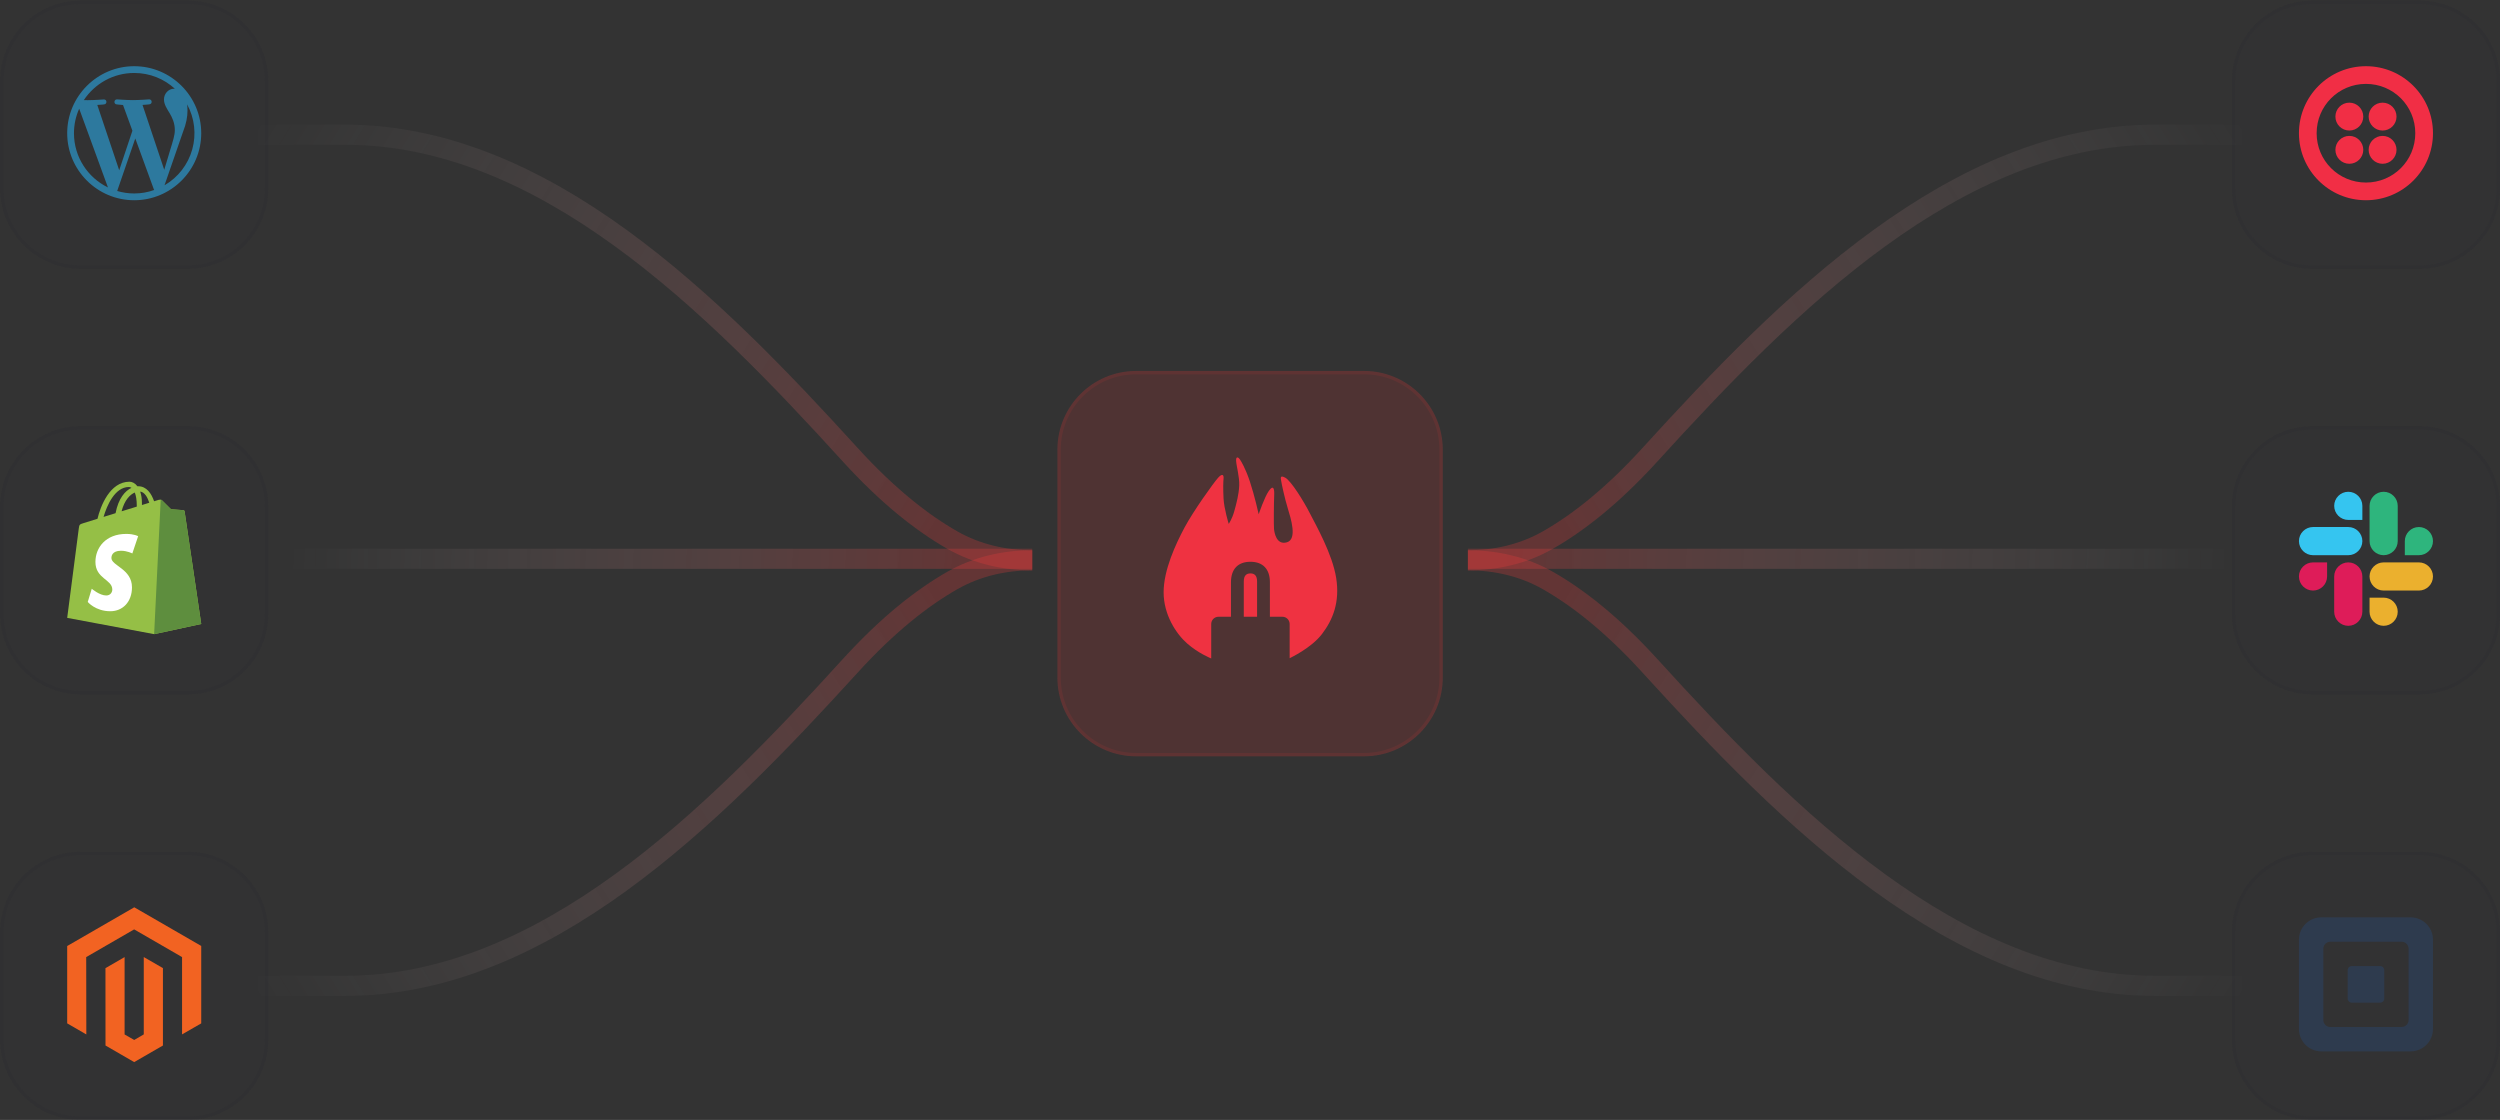 <svg width="567" height="254" viewBox="0 0 567 254" fill="none" xmlns="http://www.w3.org/2000/svg">
<rect x="0" y="0" width="567" height="254" fill="#333333" stroke="none"/>
<g clip-path="url(#clip0_105_289)">
<path d="M58.56 124.454H234.12V129.014H58.56V124.454Z" fill="url(#paint0_linear_105_289)"/>
<path d="M332.92 124.454H522.16V129.014H332.92V124.454Z" fill="url(#paint1_linear_105_289)"/>
<path d="M42.6 193.193H18.28C8.206 193.193 0.04 201.36 0.04 211.433V235.753C0.04 245.827 8.206 253.993 18.28 253.993H42.6C52.674 253.993 60.84 245.827 60.84 235.753V211.433C60.84 201.36 52.674 193.193 42.6 193.193Z" fill="#1F1E2C" fill-opacity="0.05"/>
<path d="M18.28 193.573H42.6C52.464 193.573 60.46 201.57 60.46 211.433V235.753C60.46 245.617 52.464 253.613 42.6 253.613H18.28C8.416 253.613 0.42 245.617 0.42 235.753V211.433C0.42 201.57 8.416 193.573 18.28 193.573Z" stroke="#1F1E2C" stroke-opacity="0.1" stroke-width="0.76"/>
<path d="M42.6 96.673H18.28C8.206 96.673 0.04 104.84 0.04 114.913V139.233C0.04 149.307 8.206 157.473 18.28 157.473H42.6C52.674 157.473 60.84 149.307 60.84 139.233V114.913C60.84 104.84 52.674 96.673 42.6 96.673Z" fill="#1F1E2C" fill-opacity="0.05"/>
<path d="M18.28 97.053H42.6C52.464 97.053 60.46 105.05 60.46 114.913V139.233C60.46 149.097 52.464 157.093 42.6 157.093H18.28C8.416 157.093 0.42 149.097 0.42 139.233V114.913C0.42 105.05 8.416 97.053 18.28 97.053Z" stroke="#1F1E2C" stroke-opacity="0.1" stroke-width="0.76"/>
<path d="M309.36 84.133H257.68C247.816 84.133 239.82 92.129 239.82 101.993V153.673C239.82 163.537 247.816 171.533 257.68 171.533H309.36C319.224 171.533 327.22 163.537 327.22 153.673V101.993C327.22 92.129 319.224 84.133 309.36 84.133Z" fill="#F43A3A" fill-opacity="0.15"/>
<path d="M257.68 84.513H309.36C319.014 84.513 326.84 92.339 326.84 101.993V153.673C326.84 163.327 319.014 171.153 309.36 171.153H257.68C248.026 171.153 240.2 163.327 240.2 153.673V101.993C240.2 92.339 248.026 84.513 257.68 84.513Z" stroke="#F43A3A" stroke-opacity="0.1" stroke-width="0.76"/>
<path d="M42.6 0.153H18.28C8.206 0.153 0.04 8.32 0.04 18.393V42.713C0.04 52.787 8.206 60.953 18.28 60.953H42.6C52.674 60.953 60.84 52.787 60.84 42.713V18.393C60.84 8.32 52.674 0.153 42.6 0.153Z" fill="#1F1E2C" fill-opacity="0.05"/>
<path d="M18.28 0.533H42.6C52.464 0.533 60.46 8.53 60.46 18.393V42.713C60.46 52.577 52.464 60.573 42.6 60.573H18.28C8.416 60.573 0.42 52.577 0.42 42.713V18.393C0.42 8.53 8.416 0.533 18.28 0.533Z" stroke="#1F1E2C" stroke-opacity="0.1" stroke-width="0.76"/>
<path d="M548.76 0.153H524.44C514.366 0.153 506.2 8.32 506.2 18.393V42.713C506.2 52.787 514.366 60.953 524.44 60.953H548.76C558.834 60.953 567 52.787 567 42.713V18.393C567 8.32 558.834 0.153 548.76 0.153Z" fill="#1F1E2C" fill-opacity="0.05"/>
<path d="M524.44 0.533H548.76C558.624 0.533 566.62 8.53 566.62 18.393V42.713C566.62 52.577 558.624 60.573 548.76 60.573H524.44C514.576 60.573 506.58 52.577 506.58 42.713V18.393C506.58 8.53 514.576 0.533 524.44 0.533Z" stroke="#1F1E2C" stroke-opacity="0.1" stroke-width="0.76"/>
<path d="M548.76 96.673H524.44C514.366 96.673 506.2 104.84 506.2 114.913V139.233C506.2 149.307 514.366 157.473 524.44 157.473H548.76C558.834 157.473 567 149.307 567 139.233V114.913C567 104.84 558.834 96.673 548.76 96.673Z" fill="#1F1E2C" fill-opacity="0.05"/>
<path d="M524.44 97.053H548.76C558.624 97.053 566.62 105.05 566.62 114.913V139.233C566.62 149.097 558.624 157.093 548.76 157.093H524.44C514.576 157.093 506.58 149.097 506.58 139.233V114.913C506.58 105.05 514.576 97.053 524.44 97.053Z" stroke="#1F1E2C" stroke-opacity="0.1" stroke-width="0.76"/>
<path d="M548.76 193.193H524.44C514.366 193.193 506.2 201.36 506.2 211.433V235.753C506.2 245.827 514.366 253.993 524.44 253.993H548.76C558.834 253.993 567 245.827 567 235.753V211.433C567 201.36 558.834 193.193 548.76 193.193Z" fill="#1F1E2C" fill-opacity="0.05"/>
<path d="M524.44 193.573H548.76C558.624 193.573 566.62 201.57 566.62 211.433V235.753C566.62 245.617 558.624 253.613 548.76 253.613H524.44C514.576 253.613 506.58 245.617 506.58 235.753V211.433C506.58 201.57 514.576 193.573 524.44 193.573Z" stroke="#1F1E2C" stroke-opacity="0.1" stroke-width="0.76"/>
<path d="M58.56 30.553H78.277C123.399 30.553 161.697 68.904 192.79 103.085C201.426 112.579 209.229 118.647 216.04 122.522C221.54 125.652 227.792 127.073 234.12 127.073" stroke="url(#paint2_linear_105_289)" stroke-width="4.56"/>
<path d="M58.56 223.593H78.277C123.399 223.593 161.697 185.243 192.79 151.061C201.426 141.567 209.229 135.499 216.04 131.624C221.54 128.494 227.792 127.073 234.12 127.073" stroke="url(#paint3_linear_105_289)" stroke-width="4.56"/>
<path d="M508.48 30.553H488.763C443.641 30.553 405.343 68.904 374.25 103.085C365.614 112.579 357.811 118.647 351 122.522C345.5 125.652 339.248 127.073 332.92 127.073" stroke="url(#paint4_linear_105_289)" stroke-width="4.56"/>
<path d="M508.48 223.593H488.763C443.641 223.593 405.343 185.243 374.25 151.061C365.614 141.567 357.811 135.499 351 131.624C345.5 128.494 339.248 127.073 332.92 127.073" stroke="url(#paint5_linear_105_289)" stroke-width="4.56"/>
<path fill-rule="evenodd" clip-rule="evenodd" d="M283.598 130.049C284.523 130.049 285.105 130.55 285.105 131.869V139.879H282.091V131.869C282.091 130.55 282.673 130.049 283.598 130.049ZM292.492 149.283V141.525C292.492 140.615 291.754 139.879 290.844 139.879H288.013V132.054C288.013 129.099 286.453 127.41 283.598 127.41C280.743 127.41 279.184 129.099 279.184 132.054V139.879H276.353C275.442 139.879 274.704 140.615 274.704 141.525V149.346C274.499 149.233 271.799 148.176 269.26 145.953C266.722 143.731 263.909 139.404 263.909 134.336C263.909 129.268 266.643 123.42 268.636 119.677C270.628 115.934 275.237 109.502 276.252 108.371C277.268 107.241 277.58 107.747 277.502 108.566C277.424 109.385 277.385 110.788 277.502 113.088C277.62 115.389 278.674 118.819 278.674 118.819C278.674 118.819 279.416 117.767 279.924 115.974C280.432 114.18 280.979 112.075 281.057 110.125C281.135 108.176 280.432 105.798 280.354 104.55C280.276 103.303 280.94 103.771 281.213 104.2C281.487 104.629 282.424 106.071 283.479 109.229C284.533 112.387 285.471 116.637 285.471 116.637C285.471 116.637 286.76 112.777 287.776 111.334C288.791 109.891 289.065 110.788 288.986 112.387C288.908 113.985 288.869 119.171 288.948 119.989C289.026 120.808 289.494 123.693 291.877 122.991C294.26 122.29 292.776 117.611 292.073 115.311C291.37 113.01 290.666 109.735 290.588 109.151C290.51 108.566 290.159 107.631 291.486 108.332C292.814 109.034 295.705 113.712 297.072 116.403C298.44 119.092 302.19 125.642 303.049 131.1C303.908 136.558 302.306 140.534 299.846 143.771C297.385 147.006 292.608 149.208 292.492 149.283Z" fill="#EF3241"/>
<path d="M30.44 15.014C22.065 15.014 15.24 21.838 15.24 30.214C15.24 38.589 22.065 45.414 30.44 45.414C38.815 45.414 45.64 38.589 45.64 30.214C45.64 21.838 38.815 15.014 30.44 15.014ZM16.775 30.214C16.775 28.238 17.201 26.353 17.961 24.651L24.482 42.511C19.922 40.291 16.775 35.625 16.775 30.214ZM30.44 43.879C29.102 43.879 27.811 43.681 26.579 43.316L30.683 31.399L34.879 42.906C34.909 42.967 34.939 43.042 34.97 43.088C33.556 43.605 32.036 43.879 30.44 43.879ZM32.325 23.799C33.146 23.754 33.891 23.663 33.891 23.663C34.62 23.571 34.544 22.492 33.799 22.538C33.799 22.538 31.58 22.705 30.151 22.705C28.814 22.705 26.549 22.538 26.549 22.538C25.819 22.507 25.728 23.632 26.473 23.678C26.473 23.678 27.172 23.769 27.902 23.814L30.03 29.651L27.035 38.619L22.065 23.799C22.886 23.769 23.631 23.678 23.631 23.678C24.36 23.587 24.284 22.507 23.539 22.553C23.539 22.553 21.32 22.72 19.891 22.72C19.633 22.72 19.329 22.72 19.01 22.705C21.472 18.996 25.667 16.549 30.44 16.549C33.997 16.549 37.234 17.902 39.666 20.136C39.606 20.136 39.545 20.121 39.484 20.121C38.147 20.121 37.189 21.291 37.189 22.553C37.189 23.678 37.843 24.635 38.526 25.76C39.043 26.672 39.651 27.843 39.651 29.53C39.651 30.7 39.195 32.053 38.618 33.953L37.25 38.513L32.325 23.799ZM42.433 23.663C44.14 26.787 44.56 30.455 43.603 33.884C42.647 37.314 40.389 40.234 37.31 42.024L41.49 29.955C42.266 28.01 42.524 26.444 42.524 25.061C42.524 24.559 42.494 24.088 42.433 23.663Z" fill="#2D799E"/>
<path d="M41.866 115.985C41.842 115.811 41.69 115.715 41.564 115.704C40.637 115.635 39.709 115.565 38.782 115.497C38.782 115.497 36.936 113.665 36.733 113.462C36.531 113.259 36.135 113.321 35.981 113.366C35.959 113.373 35.578 113.49 34.949 113.685C34.332 111.911 33.244 110.281 31.33 110.281C31.277 110.281 31.223 110.283 31.169 110.286C30.624 109.566 29.95 109.254 29.368 109.254C24.909 109.254 22.779 114.827 22.111 117.66C20.378 118.197 19.148 118.578 18.991 118.628C18.023 118.931 17.993 118.961 17.866 119.873C17.77 120.563 15.24 140.131 15.24 140.131L34.957 143.825L45.64 141.514C45.64 141.514 41.89 116.159 41.866 115.985ZM33.859 114.022L32.191 114.539C32.191 114.421 32.192 114.305 32.192 114.179C32.192 113.076 32.039 112.189 31.793 111.485C32.779 111.609 33.436 112.731 33.859 114.022ZM30.57 111.704C30.844 112.391 31.022 113.377 31.022 114.707C31.022 114.775 31.022 114.837 31.021 114.9C29.936 115.236 28.757 115.601 27.575 115.967C28.239 113.407 29.483 112.17 30.57 111.704ZM29.245 110.45C29.438 110.45 29.631 110.515 29.817 110.643C28.388 111.315 26.856 113.008 26.21 116.39L23.486 117.234C24.244 114.654 26.043 110.45 29.245 110.45Z" fill="#95BF46"/>
<path d="M41.564 115.704C40.637 115.635 39.709 115.565 38.782 115.497C38.782 115.497 36.936 113.665 36.733 113.462C36.658 113.387 36.555 113.348 36.449 113.331L34.957 143.825L45.64 141.514C45.64 141.514 41.89 116.159 41.866 115.985C41.842 115.811 41.69 115.715 41.564 115.704Z" fill="#5E8E3E"/>
<path d="M31.33 121.607L30.013 125.526C30.013 125.526 28.859 124.91 27.444 124.91C25.37 124.91 25.266 126.211 25.266 126.539C25.266 128.329 29.931 129.015 29.931 133.206C29.931 136.505 27.839 138.628 25.018 138.628C21.634 138.628 19.903 136.522 19.903 136.522L20.809 133.528C20.809 133.528 22.588 135.055 24.09 135.055C25.071 135.055 25.47 134.283 25.47 133.718C25.47 131.384 21.642 131.28 21.642 127.444C21.642 124.215 23.96 121.091 28.637 121.091C30.44 121.091 31.33 121.607 31.33 121.607Z" fill="white"/>
<path d="M45.64 214.543V232.1L41.292 234.602V217.066L30.425 210.785L19.552 217.066L19.579 234.61L15.24 232.1V214.557L30.452 205.774L45.64 214.543ZM32.606 234.602L30.439 235.864L28.258 234.616V217.066L23.919 219.576L23.927 237.12L30.433 240.883L36.953 237.12V219.568L32.606 217.058V234.602Z" fill="#F26322"/>
<path d="M536.6 15.014C544.99 15.014 551.8 21.823 551.8 30.214C551.8 38.604 544.99 45.414 536.6 45.414C528.21 45.414 521.4 38.604 521.4 30.214C521.4 21.823 528.21 15.014 536.6 15.014ZM536.6 19.026C530.398 19.026 525.413 24.012 525.413 30.214C525.413 36.415 530.398 41.401 536.6 41.401C542.802 41.401 547.787 36.415 547.787 30.214C547.787 24.012 542.802 19.026 536.6 19.026ZM540.37 30.822C542.116 30.822 543.531 32.237 543.531 33.983C543.531 35.729 542.116 37.145 540.37 37.145C538.623 37.145 537.208 35.729 537.208 33.983C537.208 32.237 538.623 30.822 540.37 30.822ZM532.83 30.822C534.576 30.822 535.992 32.237 535.992 33.983C535.992 35.729 534.576 37.145 532.83 37.145C531.084 37.145 529.669 35.729 529.669 33.983C529.669 32.237 531.084 30.822 532.83 30.822ZM540.37 23.282C542.116 23.282 543.531 24.698 543.531 26.444C543.531 28.19 542.116 29.606 540.37 29.606C538.623 29.606 537.208 28.19 537.208 26.444C537.208 24.698 538.623 23.282 540.37 23.282ZM532.83 23.282C534.576 23.282 535.992 24.698 535.992 26.444C535.992 28.19 534.576 29.606 532.83 29.606C531.084 29.606 529.669 28.19 529.669 26.444C529.669 24.698 531.084 23.282 532.83 23.282Z" fill="#F12E45"/>
<path d="M527.786 130.744C527.786 132.502 526.352 133.938 524.594 133.938C522.836 133.938 521.4 132.502 521.4 130.744C521.4 128.986 522.836 127.55 524.594 127.55H527.786L527.786 130.744ZM529.395 130.744C529.395 128.986 530.831 127.55 532.59 127.55C534.348 127.55 535.784 128.985 535.784 130.744V138.739C535.784 140.498 534.348 141.934 532.59 141.934C530.831 141.934 529.395 140.498 529.395 138.739V130.744Z" fill="#DE1C59"/>
<path d="M532.59 117.92C530.831 117.92 529.395 116.486 529.395 114.728C529.395 112.969 530.831 111.534 532.59 111.534C534.348 111.534 535.784 112.97 535.784 114.728V117.92L532.59 117.92ZM532.59 119.529C534.348 119.529 535.784 120.965 535.784 122.723C535.784 124.482 534.348 125.918 532.59 125.918H524.594C522.836 125.918 521.4 124.482 521.4 122.723C521.4 120.965 522.836 119.529 524.594 119.529H532.59Z" fill="#35C5F0"/>
<path d="M545.413 122.723C545.413 120.965 546.847 119.529 548.606 119.529C550.364 119.529 551.8 120.965 551.8 122.723C551.8 124.482 550.364 125.918 548.606 125.918H545.413V122.723ZM543.804 122.723C543.804 124.482 542.368 125.918 540.61 125.918C538.852 125.918 537.416 124.482 537.416 122.723V114.728C537.416 112.969 538.852 111.534 540.61 111.534C542.368 111.534 543.804 112.97 543.804 114.728V122.723Z" fill="#2EB57D"/>
<path d="M540.61 135.547C542.368 135.547 543.804 136.981 543.804 138.739C543.804 140.498 542.368 141.934 540.61 141.934C538.852 141.934 537.416 140.498 537.416 138.739V135.547H540.61ZM540.61 133.938C538.852 133.938 537.416 132.502 537.416 130.744C537.416 128.986 538.852 127.55 540.61 127.55H548.606C550.364 127.55 551.8 128.985 551.8 130.744C551.8 132.502 550.364 133.938 548.606 133.938H540.61Z" fill="#EBB02E"/>
<path d="M546.719 208.054H526.48C523.675 208.054 521.4 210.328 521.4 213.134V233.373C521.4 236.179 523.675 238.454 526.48 238.454H546.719C549.526 238.454 551.8 236.179 551.8 233.373V213.134C551.801 210.328 549.527 208.054 546.719 208.054ZM546.273 231.325C546.273 232.211 545.555 232.928 544.67 232.928H528.533C527.647 232.928 526.929 232.211 526.929 231.325V215.187C526.929 214.301 527.647 213.583 528.533 213.583H544.67C545.555 213.583 546.273 214.301 546.273 215.187V231.325Z" fill="#2E3B4E"/>
<path d="M533.374 227.4C532.866 227.4 532.454 226.985 532.454 226.474V220.033C532.454 219.523 532.866 219.108 533.374 219.108H539.825C540.335 219.108 540.746 219.523 540.746 220.033V226.475C540.746 226.985 540.335 227.399 539.825 227.399L533.374 227.4Z" fill="#2E3B4E"/>
</g>
<defs>
<linearGradient id="paint0_linear_105_289" x1="65.402" y1="126.734" x2="218.675" y2="131.983" gradientUnits="userSpaceOnUse">
<stop stop-color="white" stop-opacity="0"/>
<stop offset="1" stop-color="#F43A3A" stop-opacity="0.25"/>
</linearGradient>
<linearGradient id="paint1_linear_105_289" x1="340.294" y1="126.734" x2="505.479" y2="132.832" gradientUnits="userSpaceOnUse">
<stop stop-color="#F43A3A" stop-opacity="0.25"/>
<stop offset="1" stop-color="white" stop-opacity="0"/>
</linearGradient>
<linearGradient id="paint2_linear_105_289" x1="58.56" y1="26.753" x2="213.451" y2="122.593" gradientUnits="userSpaceOnUse">
<stop stop-color="white" stop-opacity="0"/>
<stop offset="1" stop-color="#F43A3A" stop-opacity="0.25"/>
</linearGradient>
<linearGradient id="paint3_linear_105_289" x1="58.56" y1="227.393" x2="213.451" y2="131.553" gradientUnits="userSpaceOnUse">
<stop stop-color="white" stop-opacity="0"/>
<stop offset="1" stop-color="#F43A3A" stop-opacity="0.25"/>
</linearGradient>
<linearGradient id="paint4_linear_105_289" x1="508.48" y1="26.753" x2="353.589" y2="122.593" gradientUnits="userSpaceOnUse">
<stop stop-color="white" stop-opacity="0"/>
<stop offset="1" stop-color="#F43A3A" stop-opacity="0.25"/>
</linearGradient>
<linearGradient id="paint5_linear_105_289" x1="508.48" y1="227.393" x2="353.589" y2="131.553" gradientUnits="userSpaceOnUse">
<stop stop-color="white" stop-opacity="0"/>
<stop offset="1" stop-color="#F43A3A" stop-opacity="0.25"/>
</linearGradient>
<clipPath id="clip0_105_289">
<rect width="566.96" height="253.84" fill="white" transform="translate(0.04 0.153)"/>
</clipPath>
</defs>
</svg>
